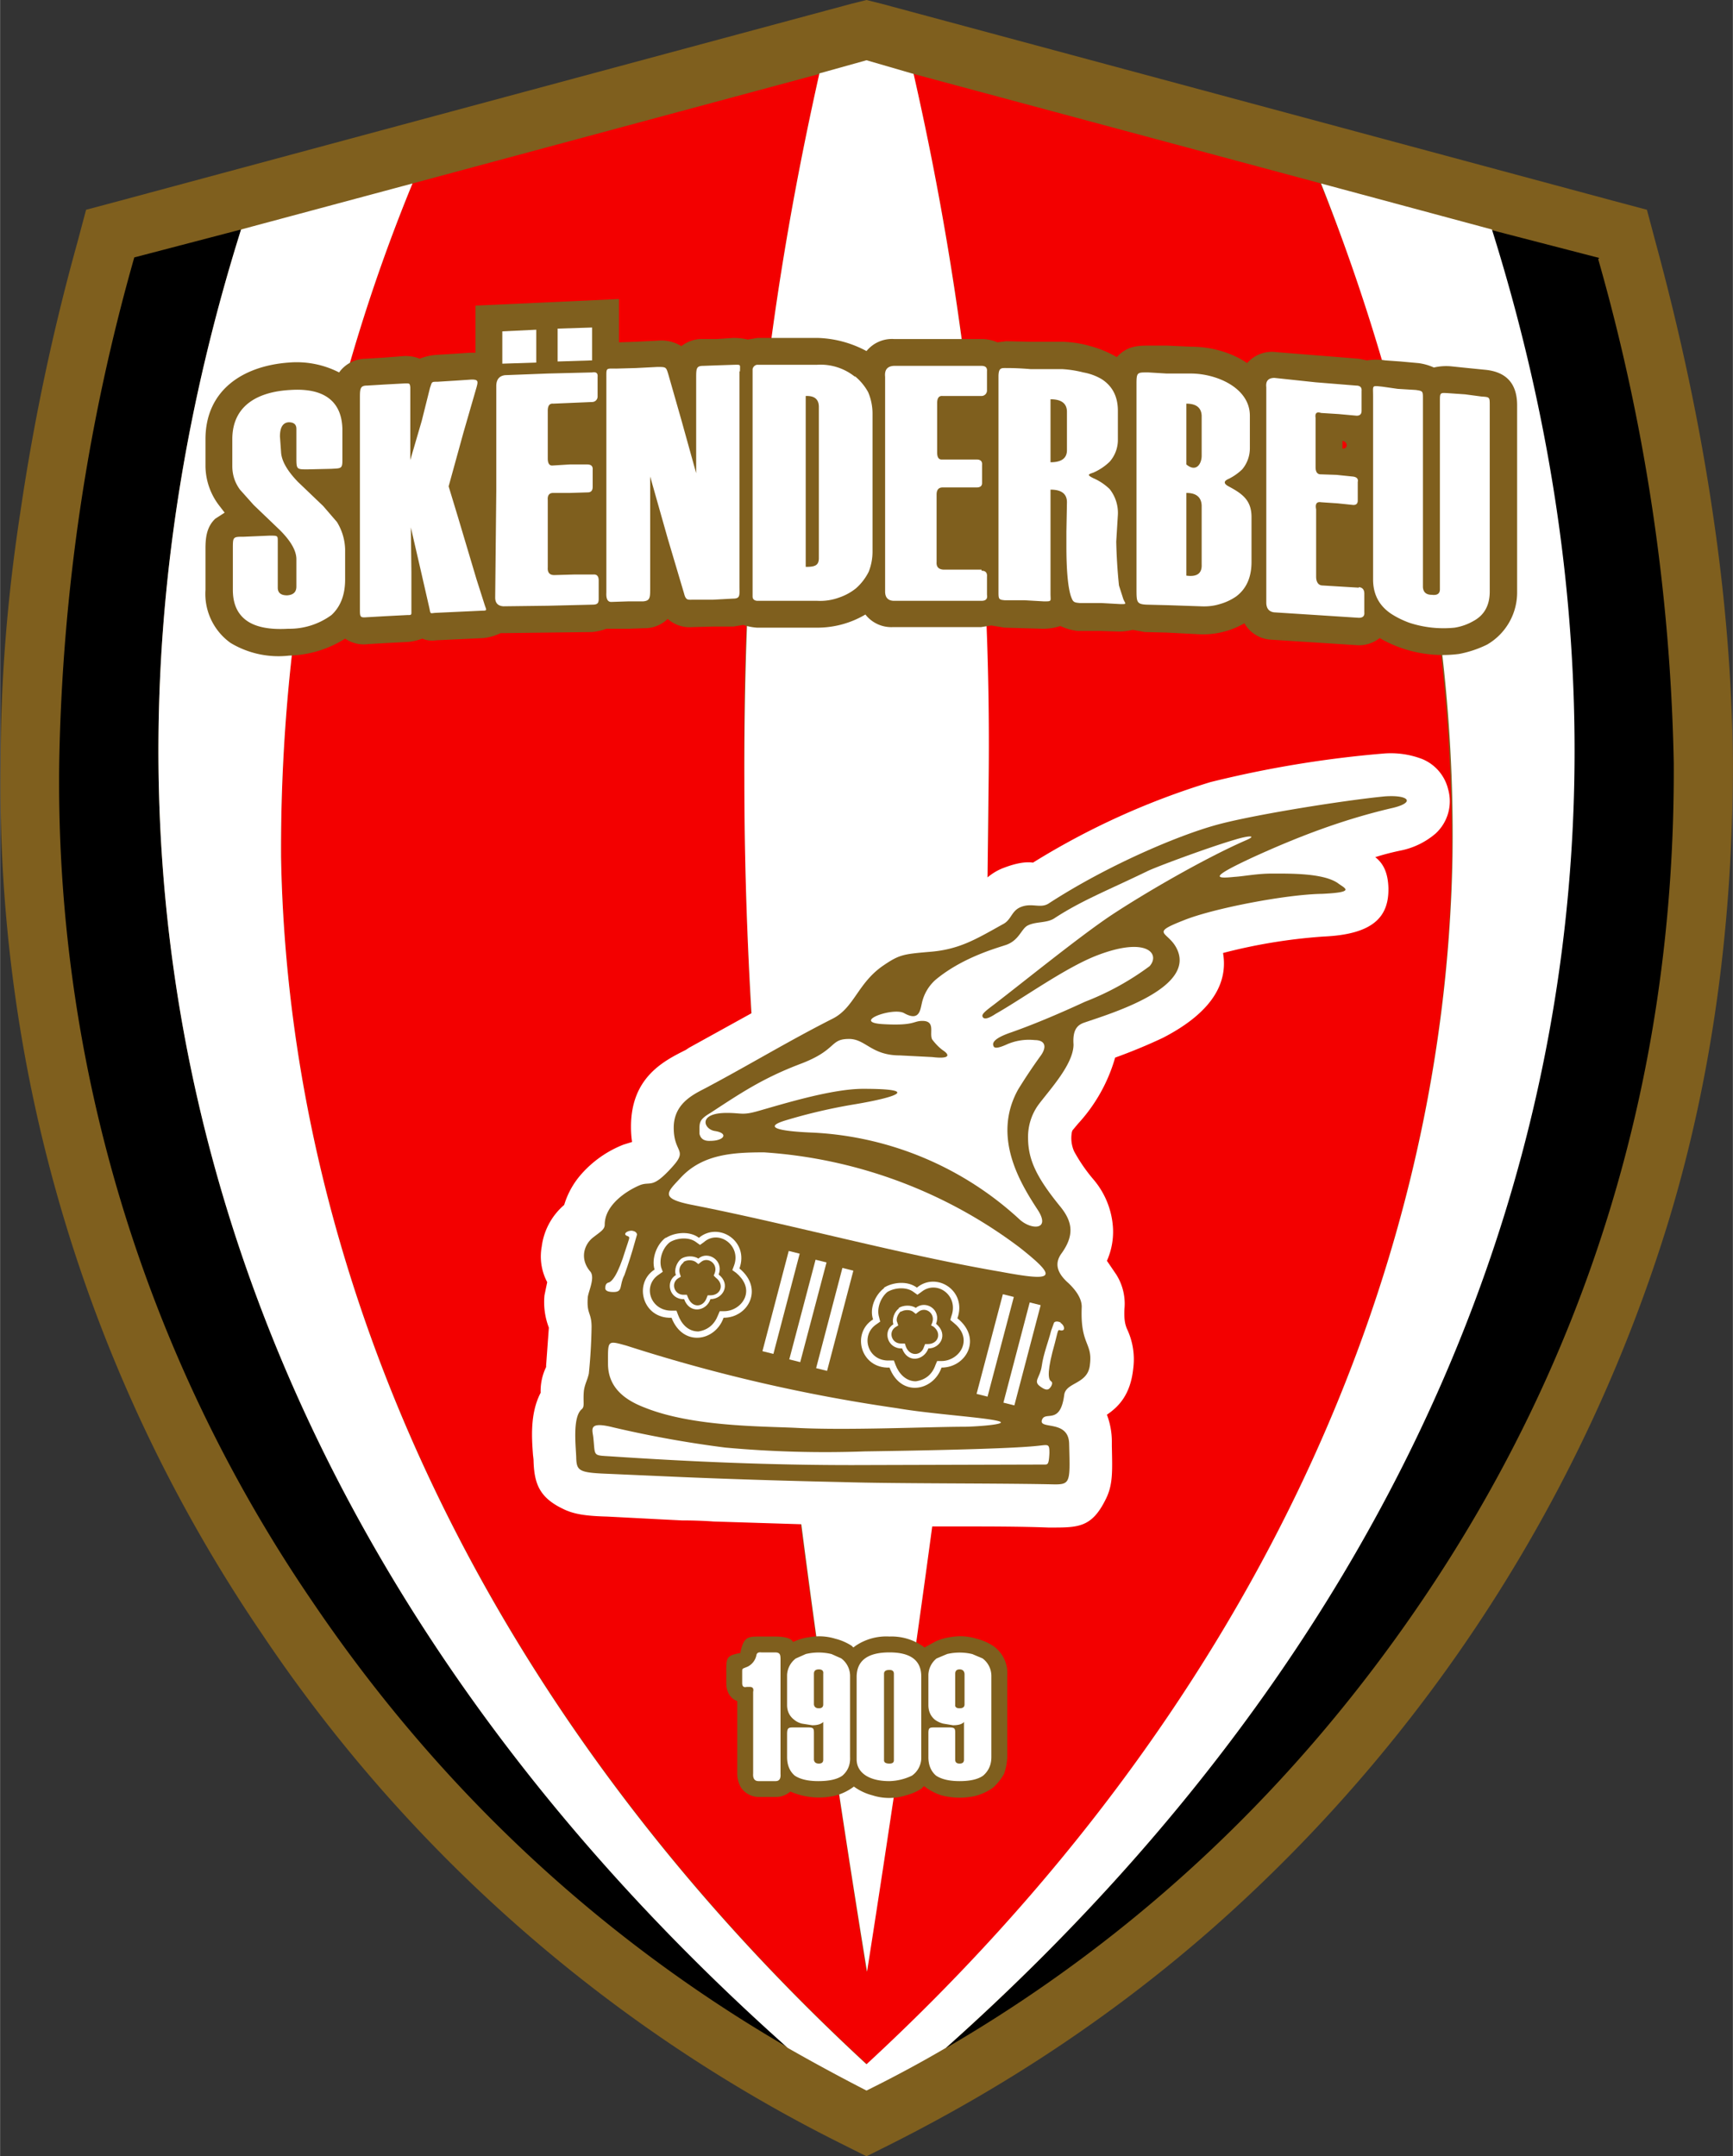 <svg xmlns="http://www.w3.org/2000/svg" xml:space="preserve" width="303.78" height="377.953" style="shape-rendering:geometricPrecision;text-rendering:geometricPrecision;image-rendering:optimizeQuality;fill-rule:evenodd;clip-rule:evenodd" viewBox="0 0 3.164 3.937"><rect x="0" y="0" width="3.164" height="3.937" fill="#333333" stroke="none"/><defs><style>.fil5{fill:#fff}.fil0,.fil2,.fil3{fill:#000;fill-rule:nonzero}.fil0,.fil3{fill:#7f5f1e}.fil3{fill:#fff}</style></defs><g id="Layer_x0020_1"><g id="_310023920"><path id="_310024088" d="M1.534 3.913a2.75 2.75 0 0 1-1.056-.93 2.75 2.75 0 0 1-.477-1.591q0-.223.036-.457A4 4 0 0 1 .141.443l.016-.06.06-.016 1.337-.36L1.582 0l.028.007 1.337.36.06.016.016.06q.069.254.104.492.035.234.037.457 0 .45-.117.836a2.823 2.823 0 0 1-.83 1.29q-.262.231-.587.395l-.048.024z" class="fil0"/><path id="_310023848" d="m2.412.335-.744-.2c.101.447.138.832.137 1.29-.001.626-.085 1.313-.223 2.175-.138-.862-.222-1.549-.223-2.175a5.5 5.5 0 0 1 .137-1.29l-.743.2a3.2 3.2 0 0 0-.24 1.23c.014.78.38 1.567 1.07 2.204.689-.637 1.055-1.424 1.068-2.204a3.2 3.2 0 0 0-.24-1.23" style="fill:#f30000;fill-rule:nonzero"/><path id="_310023752" d="M.44.419.245.47a3.6 3.6 0 0 0-.137.921 2.65 2.65 0 0 0 .46 1.53c.226.335.517.612.87.817C.439 2.849.046 1.673.44.419" class="fil2"/><path id="_310023704" d="M2.92.471 2.723.42c.394 1.254.001 2.43-.997 3.32.353-.205.643-.482.87-.817.287-.423.463-.932.46-1.53a3.6 3.6 0 0 0-.138-.92" class="fil2"/><path id="_310022696" d="M2.724.419 2.412.335q.249.63.24 1.23c-.014.78-.38 1.567-1.07 2.204C.892 3.132.527 2.345.513 1.565a3.2 3.2 0 0 1 .24-1.23L.44.419c-.394 1.254-.001 2.43.998 3.32q.07.04.144.078.075-.037.145-.078c.998-.89 1.391-2.066.997-3.32" class="fil3"/><path id="_310022720" d="M.974 2.665c.001.043.01.069.054.09.02.01.043.013.081.014l.096.005.04.002q.03 0 .058.002l.16.005q.049.381.12.817.068-.434.119-.813h.039c.062 0 .123 0 .173.002h.002c.052 0 .077.001.103-.052.013-.026.012-.05.011-.096v-.007a.14.14 0 0 0-.009-.051c.022-.015.043-.037.048-.084a.13.13 0 0 0-.012-.074c-.002-.006-.005-.013-.004-.035a.1.1 0 0 0-.015-.063l-.017-.025a.13.13 0 0 0 .011-.061.15.15 0 0 0-.036-.088.3.3 0 0 1-.035-.051.06.06 0 0 1-.004-.035l.001-.003.01-.012a.3.3 0 0 0 .068-.121 1 1 0 0 0 .087-.036c.068-.035.122-.085.11-.155a1 1 0 0 1 .183-.03c.094-.004.12-.038.119-.089-.001-.029-.01-.045-.024-.056q.022-.007.046-.012a.14.14 0 0 0 .064-.031.08.08 0 0 0 .023-.081.08.08 0 0 0-.047-.055.16.16 0 0 0-.073-.01 2 2 0 0 0-.314.052 1.376 1.376 0 0 0-.324.147q-.02-.003-.052.009a.1.1 0 0 0-.031.018l.002-.177a5.5 5.5 0 0 0-.137-1.29L1.582.11l-.086.024c-.1.447-.138.832-.137 1.29q0 .208.013.426l-.114.063-.006.004c-.04.02-.1.05-.1.14q0 .016.002.028l-.016.005a.2.2 0 0 0-.076.053.15.15 0 0 0-.032.057.12.12 0 0 0-.041.076.1.1 0 0 0 .01.065l-.005.024a.13.13 0 0 0 .008.059l-.005.069v.003a.1.1 0 0 0-.01.047c-.02.038-.016.085-.014.113z" class="fil3"/><path id="_310022528" d="M1.416 3.281h-.03a.04.04 0 0 1-.033-.017.05.05 0 0 1-.007-.026v-.132l-.006-.003q-.014-.01-.014-.03v-.02c0-.027 0-.03.026-.035v-.002c.006-.028.014-.028.036-.028h.026q.029 0 .034.01l.002-.001a.1.1 0 0 1 .029-.008.1.1 0 0 1 .046.003.1.1 0 0 1 .03.013l.003.003.004-.003a.1.1 0 0 1 .062-.017.1.1 0 0 1 .064.02l.02-.011a.1.1 0 0 1 .028-.008.1.1 0 0 1 .047.003.1.1 0 0 1 .03.013.06.06 0 0 1 .026.054v.149a.1.1 0 0 1-.006.031.1.1 0 0 1-.02.025.1.1 0 0 1-.032.015.13.13 0 0 1-.062-.001.1.1 0 0 1-.032-.017l-.005.005a.1.1 0 0 1-.028.012.1.1 0 0 1-.061 0 .1.1 0 0 1-.034-.016.1.1 0 0 1-.032.016.13.13 0 0 1-.084-.007.04.04 0 0 1-.027.01" class="fil0"/><path id="_310026744" d="M2.277.663a.06.06 0 0 1 .054-.02l.075.006.075.006.015.003a.1.1 0 0 1 .033 0l.028.002.033.003a.1.1 0 0 1 .028.008.1.1 0 0 1 .033-.002l.029.003.03.003q.06.005.06.065v.34a.11.11 0 0 1-.055.097.2.2 0 0 1-.051.017.23.23 0 0 1-.145-.029.06.06 0 0 1-.041.013L2.4 1.173l-.078-.005a.06.06 0 0 1-.05-.03.15.15 0 0 1-.083.02l-.059-.003-.04-.001-.022-.004a.1.1 0 0 1-.026.003l-.034-.001h-.04a.1.1 0 0 1-.032-.009.1.1 0 0 1-.032.005l-.036-.001-.034-.001-.024-.004-.019.003h-.161a.06.06 0 0 1-.05-.023.172.172 0 0 1-.087.024h-.111a.1.1 0 0 1-.025-.005l-.018.003h-.037l-.038.001a.06.06 0 0 1-.045-.015.06.06 0 0 1-.043.017l-.028.001h-.041a.1.1 0 0 1-.026.006l-.081.001-.081.001H.914a.1.1 0 0 1-.031.009l-.043.002-.043.002q-.015.002-.026-.003a.1.1 0 0 1-.026.006l-.038.002-.035.002a.06.06 0 0 1-.042-.01.2.2 0 0 1-.102.031.17.17 0 0 1-.107-.023.11.11 0 0 1-.046-.097v-.075c0-.02.002-.04.018-.055L.41.936.4.923A.12.12 0 0 1 .375.851V.802c0-.09.069-.134.152-.14A.17.17 0 0 1 .619.68.06.06 0 0 1 .667.655L.7.653.739.65Q.755.65.766.655a.1.1 0 0 1 .03-.007L.828.646l.03-.002h.01V.558L1.13.546v.079l.03-.001.04-.002a.07.07 0 0 1 .044.01.06.06 0 0 1 .038-.013h.027l.03-.002q.014 0 .026.003l.018-.003h.11a.2.2 0 0 1 .089.024.06.06 0 0 1 .05-.022h.16q.015 0 .029.006l.016-.002.045.001h.059q.026.001.05.008a.2.2 0 0 1 .048.02l.005-.005c.017-.015.033-.016.054-.016h.032l.045.002c.035 0 .073.01.102.03m.174.142v.014c.011.001.01-.013 0-.014" style="fill:#7f5f1e"/><path id="_310026336" d="M2.705.724 2.675.72 2.646.718c-.017-.001-.017-.002-.017.015v.343q0 .012-.015.01-.015 0-.016-.014V.728c0-.014 0-.014-.013-.016L2.552.71 2.524.706c-.02-.002-.017-.003-.017.017v.335q0 .04.032.062.015.01.034.017a.2.2 0 0 0 .083.009.1.1 0 0 0 .034-.012q.03-.016.03-.054V.74c0-.015 0-.015-.015-.016M.59.924.544.88Q.514.849.513.825L.511.797q0-.025.016-.026.014 0 .014.012v.051c0 .023 0 .023.02.023L.605.856c.017-.001.02 0 .02-.015V.783Q.624.745.6.727T.53.712C.474.715.424.738.424.802v.049q0 .024.014.043l.025.028.048.046q.03.03.03.053v.05q0 .015-.017.016-.017 0-.017-.014V.988c0-.01 0-.01-.015-.01L.445.98c-.02 0-.02 0-.02.022v.075q0 .038.025.056t.076.015a.13.13 0 0 0 .079-.025Q.63 1.1.63 1.058v-.055a.1.1 0 0 0-.015-.05zm.28.134-.017-.057L.836.944.819.888.846.79.87.707C.873.696.873.693.861.693l-.03.002-.032.002c-.012 0-.01 0-.014.011L.77.768.749.84V.707C.748.7.748.7.74.7L.703.702.67.704C.658.704.657.709.657.725v.387c0 .014 0 .016.012.015l.035-.002.039-.002c.009 0 .008 0 .008-.009v-.07L.75.963l.018.078.016.07c.002.01.001.009.01.008l.043-.002.043-.002c.01 0 .008-.001.005-.01zm.212-.009h-.035l-.035.001Q.999 1.05 1 1.036V.913Q.999.9 1.01.9h.031l.032-.001q.009 0 .009-.01V.858q.001-.01-.01-.01L1.04.848 1.008.85Q1 .85 1 .837V.75q0-.014.01-.013l.071-.003a.01.01 0 0 0 .01-.01V.688q.001-.01-.01-.008L1 .682.922.685Q.906.687.906.705v.191l-.002.195q0 .015.015.016L1 1.106l.082-.002c.01 0 .011-.004.011-.011V1.06q0-.012-.01-.011M1.018.6l.063-.002v.06L1.018.66zM.917.605.979.602v.06L.917.664zm.434.073c0-.013.002-.012-.01-.012l-.03.001-.027.001c-.012 0-.013.004-.013.02v.176L1.244.767 1.22.683C1.216.67 1.216.67 1.2.67l-.039.002-.036.001c-.019 0-.018-.002-.018.017v.392q-.001.018.01.017l.03-.001h.027c.013-.001.013-.007.013-.024V.87l.032.113.03.101c.003.012.007.011.014.011h.038l.037-.002c.014 0 .012-.006.012-.023V.678m.211.01a.1.1 0 0 0-.069-.022h-.11a.01.01 0 0 0-.008.008v.415q0 .007.008.008h.11a.1.1 0 0 0 .04-.006.1.1 0 0 0 .031-.017.1.1 0 0 0 .023-.03.1.1 0 0 0 .007-.037V.756a.1.1 0 0 0-.008-.04.1.1 0 0 0-.024-.029m-.066.332c0 .014-.008.016-.024.016V.723q.024-.001.024.02zm.297.021h-.07q-.013-.001-.012-.014V.903Q1.71.89 1.721.89h.062q.01 0 .01-.008V.849q.001-.01-.01-.01h-.064q-.008 0-.008-.013v-.09q0-.014.01-.013h.071a.01.01 0 0 0 .01-.01V.678q.001-.01-.01-.01h-.16q-.018.001-.016.02v.392q0 .016.015.017h.161q.012 0 .01-.011v-.033q.001-.011-.01-.011m.251.027a1 1 0 0 1-.005-.08L2.041.94a.07.07 0 0 0-.015-.047.1.1 0 0 0-.03-.02c-.012-.006-.009-.007 0-.01a.1.1 0 0 0 .03-.02.06.06 0 0 0 .015-.041V.75q0-.039-.03-.058A.1.1 0 0 0 1.978.68.2.2 0 0 0 1.94.674h-.058Q1.859.672 1.838.672c-.01 0-.015-.001-.015.016v.391c0 .015 0 .016.012.017h.036l.035.002c.015 0 .012 0 .012-.014v-.19q.03 0 .03.023l-.001.054v.026q0 .065.008.091c.004.011.005.012.016.013h.039l.036.002c.012 0 .009 0 .005-.009zM1.918.844V.729q.03 0 .03.023v.07q0 .022-.03.022m.327.045c-.01-.005-.013-.01-.001-.015a.1.1 0 0 0 .024-.017.06.06 0 0 0 .014-.038v-.06c0-.051-.061-.077-.108-.077H2.13L2.097.68c-.02 0-.022-.001-.022.02v.375c0 .024 0 .028.018.029l.04.001.059.002q.019.001.035-.004a.1.1 0 0 0 .03-.014q.028-.021.028-.063V.944c0-.03-.016-.042-.04-.055M2.166.795V.737q.027 0 .028.022v.073c0 .015-.01.031-.028.016zm.028.236q.001.024-.028.02V.9q.027 0 .028.023v.108m.287.042-.033-.002-.033-.002c-.009 0-.012-.008-.012-.016V.93Q2.4.915 2.412.917l.03.002.029.003q.008 0 .008-.008V.88q.002-.009-.01-.01L2.44.867 2.41.866Q2.402.865 2.402.853v-.09Q2.4.75 2.412.754l.032.002.033.003q.009 0 .009-.009V.714q.001-.01-.01-.01L2.402.698 2.327.69q-.017 0-.015.017V1.1q0 .016.014.018l.078.005.077.005q.011 0 .01-.01v-.034q0-.011-.01-.012" class="fil3"/><path id="_310024784" d="m1.794 3.028-.019-.008a.1.1 0 0 0-.046 0l-.019.008a.04.04 0 0 0-.015.03v.055q0 .017.012.027.007.005.015.007l.018.003q.015 0 .02-.006v.069q0 .007-.008.007t-.008-.007v-.047c0-.01 0-.012-.012-.012h-.024c-.011 0-.013 0-.013.011v.043q0 .022.014.034.015.01.043.01.029 0 .043-.01.015-.013.015-.034v-.149a.04.04 0 0 0-.016-.031m-.033.084q0 .007-.009.007t-.008-.007v-.056q0-.008.008-.008t.009.008z" class="fil3"/><path id="_310024880" d="M1.414 3.017H1.39q-.008-.001-.009.005a.03.03 0 0 1-.016.021l-.005.002c-.005.002-.005.002-.005.008v.02q0 .009.008.007h.006q.008 0 .006.009v.149q-.001.014.01.014h.031q.01 0 .009-.013v-.207c0-.01 0-.015-.01-.015" class="fil3"/><path id="_310024976" d="M1.624 3.017q-.06 0-.06.045v.15q0 .019.017.03.016.01.043.01a.1.1 0 0 0 .041-.01.04.04 0 0 0 .017-.031v-.15q0-.044-.058-.044m.008.197q0 .006-.008.006-.01 0-.01-.006v-.158q0-.007.01-.007.008 0 .008.007z" class="fil3"/><path id="_310024112" d="m1.536 3.028-.018-.008a.1.1 0 0 0-.047 0l-.018.008a.04.04 0 0 0-.016.03v.055q0 .017.013.027.006.005.014.007l.019.003q.014 0 .02-.006v.069q0 .007-.008.007t-.009-.007v-.047c0-.01 0-.012-.011-.012H1.45c-.01 0-.013 0-.013.012v.042q0 .022.014.034.015.01.043.01.03 0 .044-.01.015-.013.014-.034v-.149a.04.04 0 0 0-.016-.031m-.033.084q0 .007-.008.007t-.009-.007v-.056q0-.008.009-.008t.008.008z" class="fil3"/><path id="_310025096" d="M1.052 2.663c0-.017-.008-.075.01-.09.006-.005.002-.013.004-.034.002-.013.006-.018.009-.031a1 1 0 0 0 .005-.085c0-.027-.009-.023-.007-.053 0-.01.014-.036.005-.048-.02-.023-.012-.049.004-.062.014-.011.022-.015.022-.024 0-.035.038-.061.064-.072.02-.008.022.008.059-.033.03-.033.003-.025.003-.072 0-.049.044-.064.065-.076.075-.04.146-.083.225-.123.04-.02.046-.066.094-.098.028-.019.036-.02.082-.024.054-.004.084-.022.134-.05.017-.008.016-.025.034-.032.02-.008.035.003.05-.006.109-.071.244-.128.315-.146.07-.018.227-.043.3-.05.045-.003.056.012.01.022-.089.021-.17.052-.253.09-.075.035-.07.039-.032.035.017-.001.041-.006.068-.006.033 0 .093-.001.12.017.013.01.035.017-.028.02-.067.001-.2.027-.252.048-.064.025-.03.02-.014.051.038.073-.122.12-.168.136-.012.004-.022.012-.02.04 0 .036-.043.082-.064.11a.1.1 0 0 0-.019.06c0 .04.015.072.058.125.024.029.027.054.002.088-.01.015-.01.032.014.053q.024.023.024.043c-.003.07.02.065.015.105-.003.037-.044.032-.047.056-.007.054-.033.03-.04.044-.01.021.048-.001.049.045.002.076.003.075-.037.074-.108-.002-.28-.001-.378-.004-.094-.002-.193-.005-.289-.009l-.136-.006c-.054-.002-.059-.005-.06-.028" class="fil0"/><path id="_310025264" d="m1.831 2.363-.048.182.02.005.048-.182z" class="fil3"/><path id="_310025360" d="M1.12 2.359c.018 0 .01-.012.02-.031q.011-.031.019-.06l.004-.014q-.001-.006-.01-.007c-.009 0-.017.007-.007.01.005.002.003.003-.004.025-.014.046-.025.059-.032.06q-.005.002-.005.01 0 .007.015.007" class="fil3"/><path id="_310025456" d="M2.255 1.533c-.048.014-.145.05-.161.058-.07.034-.119.053-.168.085-.014.01-.035.006-.05.014-.011.006-.015.025-.036.034-.008.004-.078.02-.132.065a.08.08 0 0 0-.025.043c-.003.013-.005.033-.032.018-.02-.012-.1.017-.037.02.056.003.053-.006.07-.006.025 0 .012.023.018.034q.01.013.02.02c.012.008.013.016-.02.012l-.059-.003c-.054 0-.063-.032-.096-.03-.032.001-.02.021-.087.046-.068.026-.108.053-.163.089-.022.013-.02.018-.02.038q.003.014.02.013c.025 0 .034-.014.008-.018-.02-.003-.032-.033.022-.033.028 0 .028.005.059-.004.049-.014.134-.04.19-.04.108 0 .057.016-.014.028a1 1 0 0 0-.129.03c-.045.014 0 .02.052.022a.6.6 0 0 1 .376.158c.021.02.059.021.033-.018-.032-.049-.083-.133-.035-.219a1 1 0 0 1 .04-.06c.013-.017.01-.03-.01-.03a.1.1 0 0 0-.051.008q-.022.01-.024.003-.006-.012.032-.025.057-.02.135-.056a.5.5 0 0 0 .118-.065c.02-.023-.006-.054-.095-.02-.058.022-.138.08-.186.107q-.018.012-.023.007c-.004-.005 0-.009.02-.024.056-.043.157-.125.214-.163.062-.041.169-.103.244-.136.024-.01.008-.01-.018-.002" class="fil3"/><path id="_310025552" d="m1.9 2.383-.02-.005-.048.183.02.005z" class="fil3"/><path id="_310025648" d="M1.937 2.415c-.005-.003-.012-.003-.013.001l-.005.014c-.005.02-.014.042-.017.064s-.017.028-.002.038q.012.009.017.002c.003-.003.006-.01.002-.012-.006-.004-.007-.021.007-.07.006-.023.005-.025.01-.023.01.002.008-.009 0-.014" class="fil3"/><path id="_310025744" d="M1.893 2.64c-.056.006-.247.009-.314.01a2 2 0 0 1-.255-.007 2 2 0 0 1-.205-.037c-.044-.011-.038.003-.036.017.004.036-.002.034.031.036.15.01.292.016.442.016l.351-.001c.006 0 .008 0 .009-.021 0-.018-.002-.015-.023-.013" class="fil3"/><path id="_310025840" d="M1.215 2.26c-.016.012-.026.038-.02.058-.039.025-.022.09.031.088.021.054.08.043.095 0 .045 0 .074-.053.029-.09.018-.05-.038-.086-.074-.056-.017-.013-.044-.01-.06 0m.028.038c-.008.006-.014.02-.01.03-.02.012-.012.045.015.044.01.028.041.022.048 0 .023 0 .038-.027.015-.045.01-.026-.02-.044-.037-.029-.009-.006-.023-.005-.031 0m.004.007q-.01.008-.007.02l.002.006-.005.003c-.014.009-.007.031.011.03h.005l.002.005c.008.02.028.018.034.001l.002-.005h.005c.019 0 .026-.02.01-.032l-.004-.004.002-.005c.006-.017-.013-.03-.025-.02l-.005.004-.005-.004c-.006-.004-.016-.004-.022 0m.023-.036c-.013-.01-.035-.008-.048 0-.013.01-.02.03-.016.046l.003.008-.007.005c-.031.02-.016.067.024.066h.008l.003.008c.006.016.018.03.037.03q.026-.004.036-.03l.003-.007h.008c.016 0 .032-.01.038-.025.007-.018-.003-.034-.016-.045l-.007-.005.003-.008c.014-.037-.028-.067-.055-.043l-.007.005z" class="fil5"/><path id="_310026032" d="m1.392 2.467.02.005.048-.183-.02-.005z" class="fil3"/><path id="_310026128" d="m1.558 2.32-.02-.005-.048.183.02.005z" class="fil3"/><path id="_310026224" d="m1.441 2.482.02.005.048-.182-.02-.005z" class="fil3"/><path id="_273828720" d="M1.11 2.49c0 .045.033.067.067.08.087.035.214.034.276.037.091.005.245-.002.308-.002.015 0 .082-.004.063-.01-.023-.007-.124-.013-.187-.024a3 3 0 0 1-.493-.114c-.036-.01-.034-.01-.034.033" class="fil3"/><path id="_273828768" d="M1.264 2.2c.183.036.377.09.563.122.097.018.107.013.035-.044a.87.87 0 0 0-.467-.174c-.056 0-.112.003-.152.046-.025.027-.04.038.021.05" class="fil3"/><path id="_273828288" d="M1.614 2.352c-.016.012-.027.037-.02.057-.04.025-.023.09.03.088.021.055.08.043.095 0 .045 0 .075-.053.029-.09.018-.05-.038-.086-.074-.056-.017-.013-.044-.01-.06 0m.027.038c-.008.006-.013.019-.01.029-.02.012-.011.045.016.044.01.028.04.022.048 0 .022 0 .037-.026.014-.045.01-.026-.019-.044-.037-.029-.009-.006-.023-.005-.031 0m.004.006c-.005.004-.01.014-.007.02l.002.006-.005.003c-.014.009-.007.031.011.03h.006l.002.006c.007.018.028.017.033 0l.002-.005h.005c.019 0 .026-.02.01-.032L1.7 2.42l.002-.005c.006-.017-.012-.03-.025-.02l-.005.004-.005-.004c-.005-.004-.016-.004-.022 0m.023-.036c-.013-.01-.035-.008-.048 0-.012.01-.02.03-.015.046l.002.008-.007.005c-.03.02-.016.068.024.066h.008l.003.008c.006.016.019.03.037.03q.027-.004.036-.03l.003-.007h.008c.016 0 .032-.01.038-.025.007-.018-.002-.034-.016-.045l-.006-.005.002-.007c.014-.038-.027-.067-.055-.044l-.007.005z" class="fil5"/></g></g></svg>